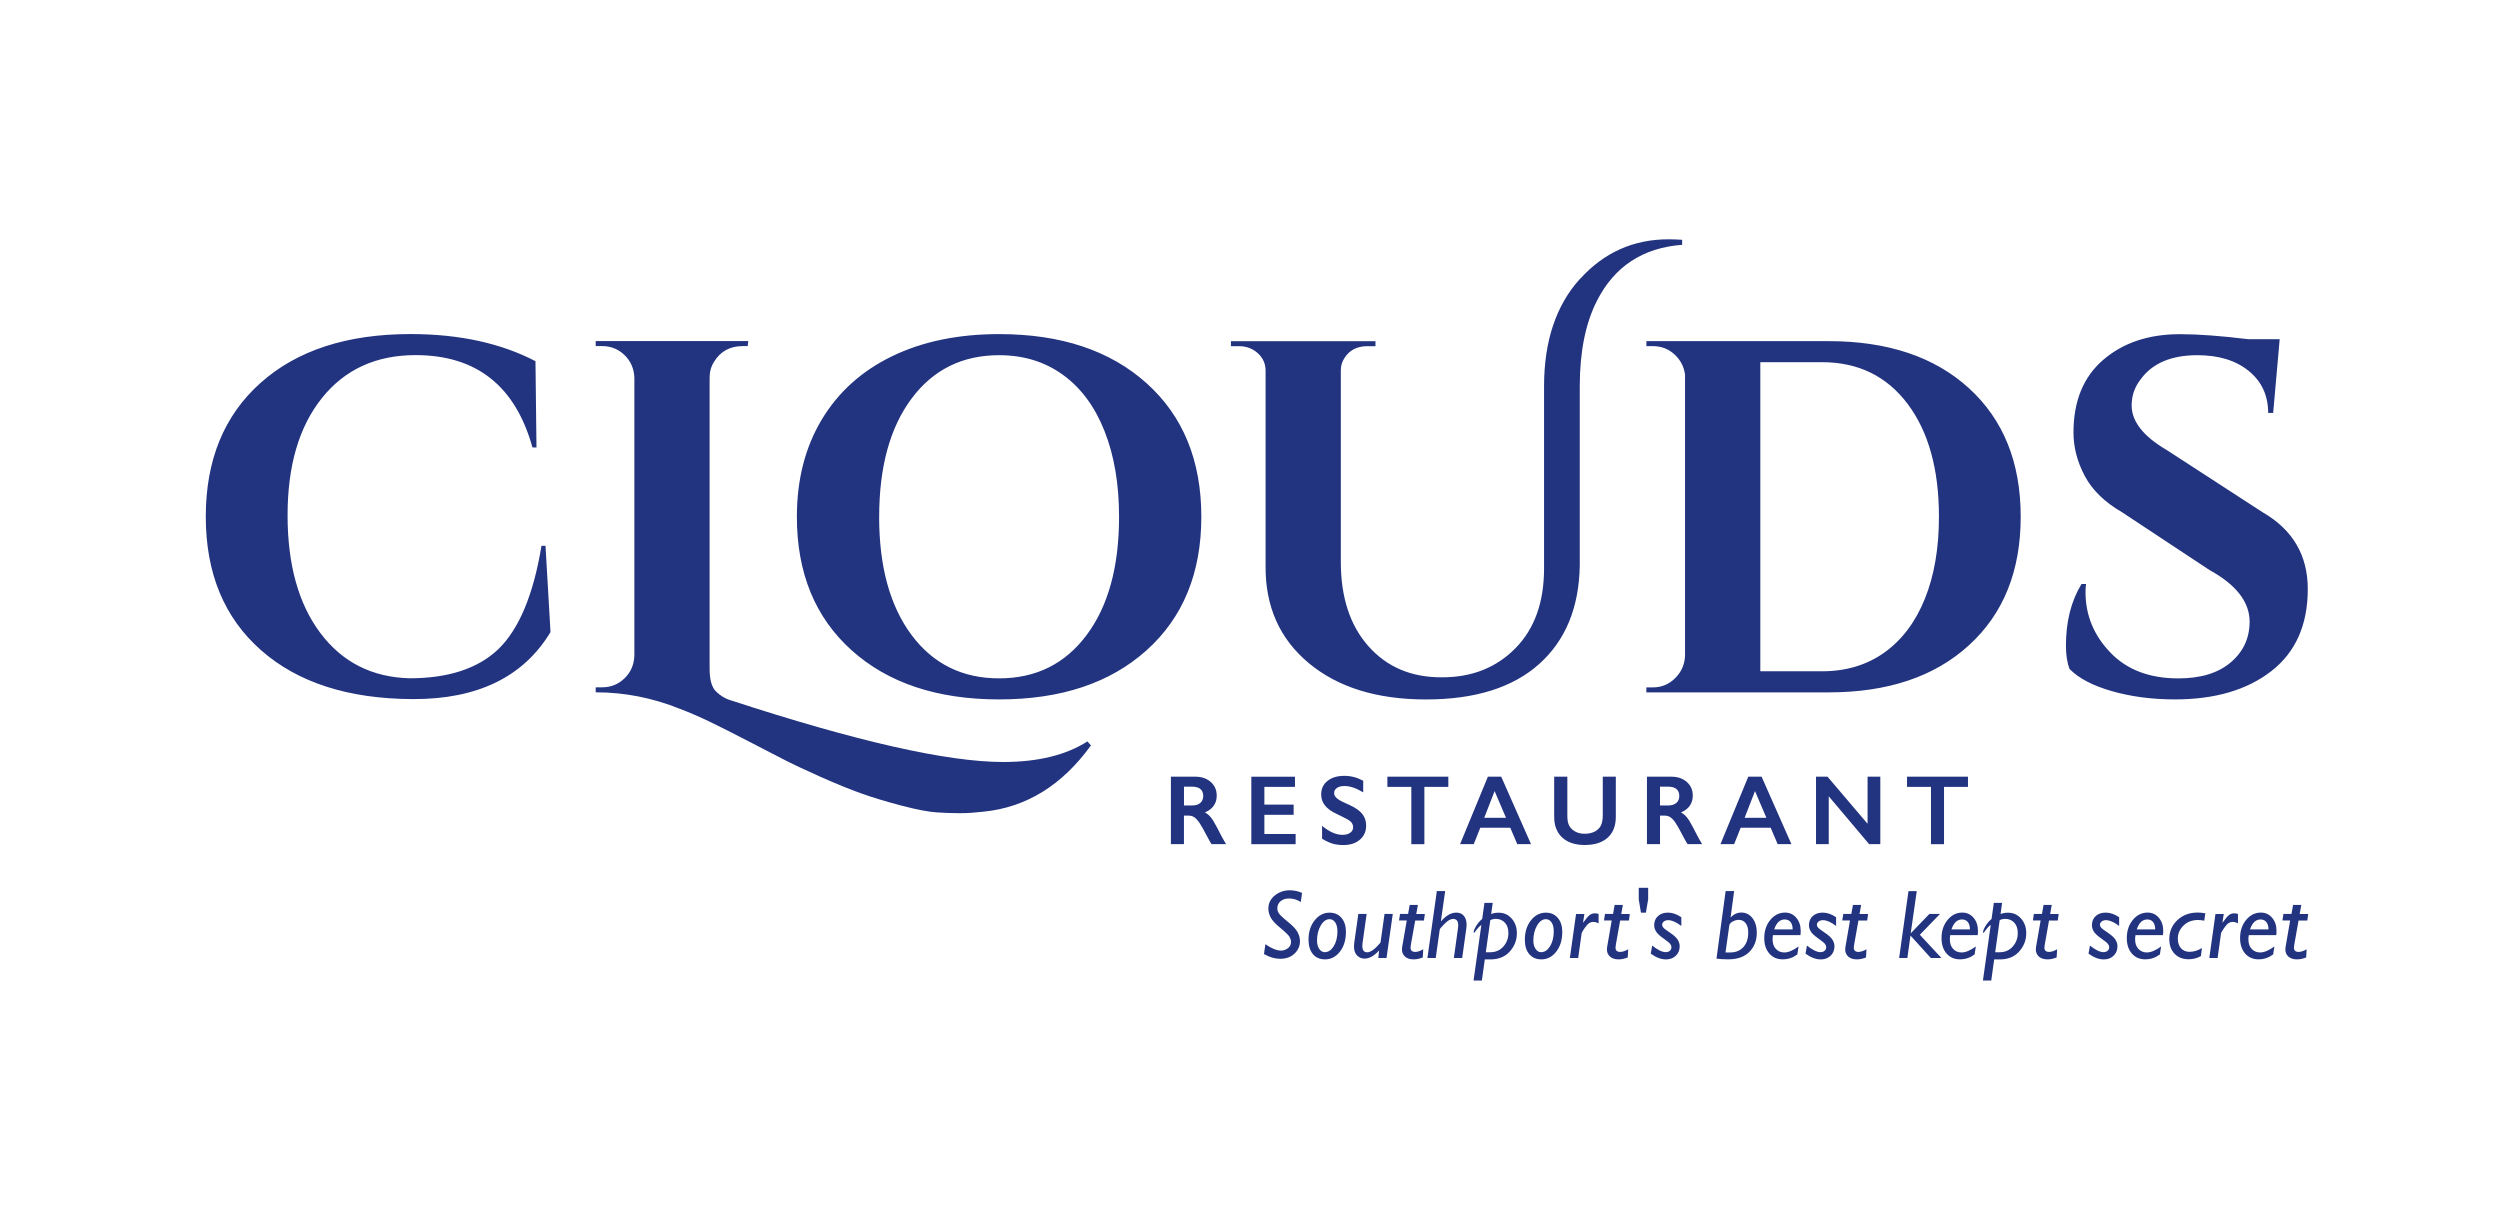 <svg xmlns="http://www.w3.org/2000/svg" id="Layer_1" data-name="Layer 1" viewBox="0 0 640 309.8"><defs><style> .cls-1 { fill: #223380; } </style></defs><path class="cls-1" d="M529.77,171.21c2.31,2.4,5.93,4.3,10.86,5.72,4.92,1.41,10.3,2.12,16.12,2.12,10.28,0,18.52-2.42,24.73-7.26,6.21-4.84,9.31-11.84,9.31-21,0-8.65-3.85-15.2-11.56-19.65l-24.54-15.93c-6-3.51-8.99-7.32-8.99-11.43,0-2.48.77-4.71,2.31-6.68,3-4.11,7.84-6.17,14.52-6.17,5.48,0,9.87,1.35,13.17,4.05,3.3,2.7,4.95,6.27,4.95,10.73h1.28l1.67-18.88h-8.09c-6.94-.85-12.76-1.28-17.47-1.28-7.96,0-14.5,2.18-19.59,6.55-5.1,4.37-7.64,10.58-7.64,18.63,0,3.77.96,7.47,2.89,11.11,1.93,3.64,5.12,6.74,9.57,9.31l22.35,14.77c6.85,3.77,10.28,8.18,10.28,13.23,0,4.2-1.61,7.67-4.82,10.41-3.21,2.74-7.69,4.11-13.42,4.11-7.37,0-13.17-2.2-17.41-6.62-4.24-4.41-6.36-9.57-6.36-15.48,0-.69.04-1.37.13-2.06h-1.16c-2.66,4.37-3.98,9.63-3.98,15.8,0,2.31.3,4.28.9,5.91M450.64,171.85v-79.13h15.8c9.25,0,16.55,3.56,21.9,10.66,5.35,7.11,8.03,16.74,8.03,28.9,0,8.05-1.2,15.05-3.6,21-2.4,5.95-5.85,10.53-10.34,13.75-4.5,3.21-9.83,4.82-15.99,4.82h-15.8ZM468.11,87.33h-46.63v1.28h1.67c2.14,0,3.98.71,5.52,2.12,1.54,1.41,2.44,3.15,2.7,5.2v71.94c-.09,2.23-.92,4.13-2.51,5.72-1.59,1.59-3.49,2.38-5.72,2.38h-1.67v1.28h46.63c15.16,0,27.15-4.02,35.97-12.08,8.82-8.05,13.23-19.01,13.23-32.88s-4.41-24.83-13.23-32.89c-8.82-8.05-20.81-12.07-35.97-12.07M404.46,71.4c-6.12,6.77-9.18,15.93-9.18,27.49v46.63c0,8.65-2.44,15.46-7.32,20.42-4.88,4.97-11.13,7.45-18.75,7.45h-.26c-7.71,0-13.92-2.65-18.63-7.96-4.71-5.31-7.07-12.5-7.07-21.58v-49.07c0-1.11.3-2.14.9-3.08,1.28-2.06,3.25-3.08,5.91-3.08h2.06v-1.28h-37v1.28h2.06c1.88,0,3.49.6,4.82,1.8,1.33,1.2,1.99,2.7,1.99,4.5v49.97c-.09,10.36,3.6,18.65,11.05,24.86,7.45,6.21,17.45,9.31,30,9.31s22.2-3.02,28.97-9.06c6.76-6.04,10.23-14.45,10.41-25.24v-45.86c0-8.82,1.46-16.1,4.37-21.84,4.45-8.82,11.73-13.62,21.84-14.39v-1.28c-1.2-.08-2.36-.13-3.47-.13-8.99,0-16.55,3.38-22.67,10.15M225.07,132.29c0-12.76,2.76-22.84,8.29-30.25,5.52-7.41,12.99-11.11,22.42-11.11,6.25,0,11.69,1.67,16.31,5.01,4.63,3.34,8.18,8.14,10.66,14.39,2.48,6.25,3.73,13.57,3.73,21.97,0,12.76-2.76,22.85-8.29,30.25-5.52,7.41-13,11.11-22.42,11.11s-16.89-3.7-22.42-11.11c-5.52-7.41-8.29-17.49-8.29-30.25M228.41,91.18c-7.79,3.77-13.81,9.18-18.05,16.25-4.24,7.07-6.36,15.35-6.36,24.86,0,14.39,4.67,25.78,14,34.17,9.33,8.39,21.92,12.59,37.77,12.59s28.43-4.2,37.77-12.59c9.33-8.39,14-19.78,14-34.17s-4.67-25.78-14-34.17c-9.34-8.39-21.92-12.59-37.77-12.59-10.45,0-19.57,1.88-27.36,5.65M187.05,179.3c-1.37-.43-2.61-1.18-3.72-2.25-1.11-1.07-1.67-3.02-1.67-5.85v-74.51c0-1.54.39-2.91,1.16-4.11,1.63-2.65,4.07-3.98,7.32-3.98h1.28l.13-1.28h-39.05v1.28h1.67c2.23,0,4.13.77,5.72,2.31,1.58,1.54,2.42,3.47,2.51,5.78v71.17c-.09,2.31-.92,4.24-2.51,5.78-1.59,1.54-3.49,2.31-5.72,2.31h-1.67v1.28c7.36,0,14.56,1.41,21.58,4.24,2.48.94,5.05,2.06,7.71,3.34,2.65,1.28,5.76,2.85,9.31,4.69,3.55,1.84,6.62,3.42,9.19,4.75,2.57,1.33,5.82,2.87,9.76,4.62,3.94,1.75,7.41,3.17,10.41,4.24,3,1.07,6.47,2.12,10.4,3.15,3.94,1.03,7,1.61,9.18,1.73,2.18.13,4.11.19,5.78.19s3.66-.13,5.97-.39c10.96-1.11,20.12-6.77,27.49-16.96l-.9-1.03c-5.48,3.51-12.68,5.27-21.58,5.27-14.3,0-37.55-5.27-69.75-15.8M140.93,161.83l-1.28-22.1h-1.03c-2.06,12.51-5.74,21.32-11.05,26.46-5.22,4.97-12.8,7.45-22.74,7.45-9.59-.26-17.19-4.11-22.8-11.56-5.61-7.45-8.41-17.51-8.41-30.19s2.93-22.67,8.8-30c5.86-7.32,13.85-10.98,23.96-10.98,15.58,0,25.56,7.88,29.93,23.64h1.03l-.26-22.09c-8.91-4.63-19.57-6.94-31.99-6.94-16.27,0-29.08,4.18-38.41,12.52-9.34,8.35-14,19.76-14,34.23s4.71,25.86,14.13,34.17c9.42,8.31,22.39,12.48,38.92,12.53,16.53.04,28.26-5.67,35.2-17.15"/><g><path class="cls-1" d="M305.98,198.83c1.62,0,2.95.45,3.97,1.35s1.53,2.07,1.53,3.51c0,.98-.25,1.84-.76,2.57-.51.73-1.26,1.3-2.26,1.72.55.3,1.04.7,1.47,1.21.43.51.96,1.37,1.59,2.58,1.06,2.09,1.84,3.54,2.35,4.33h-3.72c-.26-.38-.6-.99-1.04-1.82-.96-1.84-1.66-3.08-2.1-3.72-.45-.64-.87-1.09-1.29-1.36-.41-.27-.89-.4-1.42-.4h-1.21v7.3h-3.34v-17.27h6.22ZM305.22,206.2c.87,0,1.56-.22,2.06-.65.5-.44.75-1.03.75-1.79s-.25-1.38-.74-1.78c-.49-.39-1.2-.59-2.11-.59h-2.08v4.81h2.13Z"/><path class="cls-1" d="M331.51,198.83v2.61h-7.83v4.54h7.49v2.61h-7.49v4.91h8v2.61h-11.34v-17.27h11.17Z"/><path class="cls-1" d="M344.12,198.61c1.68,0,3.3.42,4.86,1.26v2.97c-1.79-1.08-3.38-1.62-4.76-1.62-.84,0-1.5.16-1.97.49s-.71.76-.71,1.31c0,.65.44,1.25,1.32,1.8.25.17,1.2.63,2.86,1.38,1.42.67,2.44,1.41,3.07,2.23.63.82.94,1.8.94,2.94,0,1.48-.53,2.68-1.6,3.59s-2.45,1.37-4.15,1.37c-1.11,0-2.06-.12-2.85-.36s-1.69-.66-2.68-1.26v-3.29c1.85,1.53,3.59,2.3,5.22,2.3.82,0,1.48-.18,1.98-.53.5-.36.75-.82.75-1.41,0-.8-.44-1.45-1.31-1.95-.73-.4-1.66-.87-2.81-1.42-1.36-.62-2.38-1.34-3.05-2.16-.67-.82-1.01-1.78-1.01-2.87,0-1.45.54-2.61,1.62-3.47,1.08-.86,2.51-1.29,4.28-1.29Z"/><path class="cls-1" d="M370.77,198.83v2.61h-6.13v14.67h-3.34v-14.67h-6.13v-2.61h15.61Z"/><path class="cls-1" d="M384.31,198.83l7.63,17.27h-3.52l-1.79-4.2h-7.68l-1.67,4.2h-3.5l7.12-17.27h3.41ZM379.96,209.36h5.58l-2.92-6.84-2.66,6.84Z"/><path class="cls-1" d="M401.24,198.83v10.05c0,1.03.15,1.85.46,2.46s.81,1.11,1.51,1.51c.7.4,1.52.59,2.45.59,1.02,0,1.89-.19,2.6-.56.71-.38,1.23-.89,1.56-1.53.33-.65.49-1.54.49-2.69v-9.83h3.34v10.26c0,2.33-.7,4.11-2.09,5.36-1.39,1.25-3.36,1.87-5.91,1.87-1.6,0-2.99-.28-4.16-.85-1.17-.57-2.07-1.39-2.69-2.47s-.93-2.34-.93-3.79v-10.39h3.35Z"/><path class="cls-1" d="M427.85,198.83c1.62,0,2.95.45,3.97,1.35,1.02.9,1.53,2.07,1.53,3.51,0,.98-.25,1.84-.76,2.57-.51.73-1.26,1.3-2.26,1.72.55.3,1.04.7,1.47,1.21.43.51.96,1.37,1.59,2.58,1.06,2.09,1.84,3.54,2.35,4.33h-3.72c-.26-.38-.6-.99-1.04-1.82-.96-1.84-1.66-3.08-2.1-3.72-.44-.64-.87-1.09-1.29-1.36-.41-.27-.89-.4-1.42-.4h-1.21v7.3h-3.34v-17.27h6.22ZM427.09,206.2c.87,0,1.56-.22,2.06-.65.5-.44.75-1.03.75-1.79s-.25-1.38-.74-1.78-1.2-.59-2.12-.59h-2.08v4.81h2.13Z"/><path class="cls-1" d="M450.97,198.83l7.63,17.27h-3.52l-1.79-4.2h-7.68l-1.67,4.2h-3.5l7.12-17.27h3.41ZM446.62,209.36h5.58l-2.92-6.84-2.66,6.84Z"/><path class="cls-1" d="M467.84,198.83l10.26,12.06v-12.06h3.26v17.27h-2.87l-10.33-12.25v12.25h-3.26v-17.27h2.93Z"/><path class="cls-1" d="M503.8,198.83v2.61h-6.13v14.67h-3.34v-14.67h-6.13v-2.61h15.61Z"/></g><path class="cls-1" d="M588.72,233.97l.41-2.3h-2.1l-.41,2.3h-2.06l-.26,1.67h1.98l-1.18,6.82c-.03.2-.05.39-.05.58,0,.77.27,1.39.8,1.86.53.47,1.26.7,2.19.7.78,0,1.56-.17,2.34-.5l.12-2.08c-.78.45-1.47.67-2.06.67-.79,0-1.19-.37-1.19-1.1,0-.21.03-.47.09-.78l1.09-6.16h2.24l.23-1.67h-2.18ZM578.7,235.38c.65,0,1.15.23,1.5.68.36.45.53,1.07.53,1.86h-4.72c.56-1.69,1.46-2.54,2.68-2.54M578.58,243.83c-.86,0-1.57-.3-2.14-.9-.57-.6-.85-1.42-.85-2.46,0-.34.03-.7.1-1.08h7.03c.05-.36.07-.71.07-1.05,0-1.39-.38-2.52-1.14-3.4-.76-.88-1.71-1.32-2.85-1.32-1.5,0-2.76.63-3.79,1.88-1.03,1.25-1.55,2.8-1.55,4.64,0,1.65.43,2.97,1.29,3.96.86.99,2,1.49,3.42,1.49s2.62-.42,3.76-1.26l.31-2.03c-1.4,1.02-2.62,1.53-3.66,1.53M567.16,233.97l-1.58,11.27h2.13l.88-6.34c.02-.15.26-.56.72-1.24.47-.68.86-1.13,1.19-1.34.33-.21.7-.31,1.11-.31s.86.13,1.31.38v-2.41c-.29-.11-.6-.17-.93-.17-.54,0-1.01.16-1.4.47-.39.31-.92.94-1.59,1.9l-.05-.05.33-2.14h-2.13ZM560.61,243.68c-.96,0-1.71-.3-2.26-.91-.55-.61-.83-1.44-.83-2.51,0-1.27.49-2.37,1.46-3.32.98-.95,2.2-1.42,3.68-1.42.56,0,1.1.06,1.63.18l.28-1.89c-.75-.13-1.4-.2-1.93-.2-2.13,0-3.88.65-5.25,1.96-1.37,1.31-2.05,2.91-2.05,4.81,0,1.58.45,2.84,1.35,3.78.9.94,2.11,1.41,3.62,1.41,1.11,0,2.15-.27,3.13-.81l.25-2.06c-1.05.64-2.07.96-3.09.96M549.7,235.38c.65,0,1.15.23,1.5.68.36.45.53,1.07.53,1.86h-4.72c.56-1.69,1.46-2.54,2.68-2.54M549.58,243.83c-.86,0-1.57-.3-2.14-.9-.57-.6-.85-1.42-.85-2.46,0-.34.03-.7.1-1.08h7.03c.05-.36.07-.71.07-1.05,0-1.39-.38-2.52-1.14-3.4-.76-.88-1.71-1.32-2.85-1.32-1.49,0-2.76.63-3.79,1.88-1.03,1.25-1.55,2.8-1.55,4.64,0,1.65.43,2.97,1.29,3.96.86.99,2,1.49,3.42,1.49s2.62-.42,3.76-1.26l.31-2.03c-1.4,1.02-2.62,1.53-3.66,1.53M539.07,233.63c-1.07,0-1.93.29-2.57.89-.65.59-.97,1.37-.97,2.35,0,.53.16,1.06.47,1.58s.95,1.12,1.91,1.79c.96.67,1.55,1.15,1.75,1.43s.3.56.3.83c0,.36-.14.66-.41.89-.27.24-.62.36-1.05.36-.91,0-2.06-.56-3.47-1.68l-.37,2.06c1.36.99,2.66,1.48,3.91,1.48,1.01,0,1.85-.31,2.51-.94.66-.63.99-1.44.99-2.43,0-.56-.17-1.12-.51-1.67-.34-.55-1-1.15-1.97-1.8-.98-.65-1.56-1.1-1.74-1.34-.18-.24-.27-.47-.27-.68,0-.33.15-.61.44-.84.29-.23.66-.35,1.09-.35.96,0,2.09.49,3.39,1.48v-2.23c-1.15-.78-2.29-1.18-3.42-1.18M524.84,233.97l.41-2.3h-2.1l-.41,2.3h-2.06l-.26,1.67h1.98l-1.18,6.82c-.03.2-.05.39-.05.58,0,.77.27,1.39.8,1.86.53.47,1.26.7,2.19.7.78,0,1.56-.17,2.34-.5l.12-2.08c-.78.45-1.47.67-2.06.67-.79,0-1.19-.37-1.19-1.1,0-.21.03-.47.09-.78l1.09-6.16h2.24l.23-1.67h-2.18ZM513.34,235.23c.93,0,1.7.32,2.3.96.61.64.91,1.53.91,2.68,0,1.32-.43,2.47-1.29,3.45-.86.98-2.01,1.46-3.46,1.46h-1.03l1.15-8.23c.44-.21.91-.32,1.41-.32M510.42,231.12l-.58,4.14c-.6.48-1.11,1.08-1.54,1.78-.43.71-.64,1.25-.64,1.62,0,.11.03.16.1.16.05,0,.26-.26.63-.78.37-.52.78-.95,1.24-1.27l-2,14.25h2.13l.75-5.41h1.41c2.11,0,3.77-.67,4.98-2.02,1.21-1.35,1.82-2.91,1.82-4.7,0-1.5-.45-2.75-1.34-3.75-.89-1-2-1.49-3.33-1.49-.7,0-1.34.11-1.91.34l.4-2.85h-2.13ZM502.27,235.38c.65,0,1.15.23,1.5.68.36.45.53,1.07.53,1.86h-4.72c.56-1.69,1.46-2.54,2.68-2.54M502.15,243.83c-.86,0-1.57-.3-2.14-.9-.57-.6-.85-1.42-.85-2.46,0-.34.03-.7.1-1.08h7.03c.05-.36.07-.71.07-1.05,0-1.39-.38-2.52-1.14-3.4-.76-.88-1.71-1.32-2.85-1.32-1.49,0-2.76.63-3.79,1.88-1.03,1.25-1.55,2.8-1.55,4.64,0,1.65.43,2.97,1.29,3.96.86.99,2,1.49,3.42,1.49s2.62-.42,3.76-1.26l.31-2.03c-1.4,1.02-2.62,1.53-3.66,1.53M488.57,228.13l-2.39,17.11h2.1l.81-5.73,5.2,5.73h2.71l-5.52-5.94,5.16-5.33h-2.71l-4.79,4.96,1.55-10.8h-2.13ZM476.04,233.97l.41-2.3h-2.1l-.41,2.3h-2.06l-.26,1.67h1.98l-1.18,6.82c-.04.2-.05.39-.05.58,0,.77.27,1.39.8,1.86.53.47,1.26.7,2.19.7.78,0,1.56-.17,2.34-.5l.12-2.08c-.79.45-1.47.67-2.06.67-.79,0-1.19-.37-1.19-1.1,0-.21.03-.47.09-.78l1.1-6.16h2.24l.23-1.67h-2.18ZM466.63,233.63c-1.07,0-1.93.29-2.57.89-.65.59-.97,1.37-.97,2.35,0,.53.16,1.06.47,1.58s.95,1.12,1.91,1.79c.96.67,1.54,1.15,1.74,1.43.2.28.3.56.3.83,0,.36-.14.66-.41.89-.27.24-.62.36-1.05.36-.91,0-2.06-.56-3.47-1.68l-.37,2.06c1.36.99,2.66,1.48,3.91,1.48,1.01,0,1.85-.31,2.51-.94.66-.63.99-1.44.99-2.43,0-.56-.17-1.12-.51-1.67-.34-.55-1-1.15-1.97-1.8-.98-.65-1.56-1.1-1.74-1.34-.18-.24-.28-.47-.28-.68,0-.33.15-.61.44-.84s.66-.35,1.09-.35c.96,0,2.09.49,3.39,1.48v-2.23c-1.15-.78-2.29-1.18-3.42-1.18M456.89,235.38c.65,0,1.15.23,1.5.68.36.45.53,1.07.53,1.86h-4.72c.56-1.69,1.46-2.54,2.68-2.54M456.77,243.83c-.86,0-1.57-.3-2.14-.9-.57-.6-.85-1.42-.85-2.46,0-.34.03-.7.1-1.08h7.03c.05-.36.07-.71.07-1.05,0-1.39-.38-2.52-1.14-3.4-.76-.88-1.71-1.32-2.85-1.32-1.49,0-2.76.63-3.79,1.88-1.03,1.25-1.55,2.8-1.55,4.64,0,1.65.43,2.97,1.29,3.96.86.99,2,1.49,3.42,1.49s2.62-.42,3.76-1.26l.31-2.03c-1.4,1.02-2.62,1.53-3.66,1.53M442.71,236.91c.05-.39.35-.73.88-1.01.53-.28,1.04-.42,1.52-.42.76,0,1.36.29,1.79.86.43.57.65,1.37.65,2.39,0,1.56-.41,2.8-1.24,3.72-.83.92-1.96,1.38-3.4,1.38h-1.18l.97-6.92ZM441.76,228.13l-2.34,17.28c.82.12,1.82.18,2.99.18,2.37,0,4.18-.64,5.44-1.92,1.26-1.28,1.89-2.91,1.89-4.91,0-1.53-.37-2.77-1.11-3.72-.74-.95-1.69-1.43-2.85-1.43-1.01,0-1.93.42-2.75,1.25l.91-6.75h-2.18ZM427.01,233.63c-1.07,0-1.93.29-2.57.89-.65.59-.97,1.37-.97,2.35,0,.53.16,1.06.47,1.58s.95,1.12,1.91,1.79c.96.67,1.54,1.15,1.74,1.43.2.28.3.56.3.83,0,.36-.14.66-.41.89-.27.24-.62.36-1.05.36-.91,0-2.06-.56-3.47-1.68l-.37,2.06c1.36.99,2.66,1.48,3.91,1.48,1.01,0,1.85-.31,2.51-.94.66-.63.99-1.44.99-2.43,0-.56-.17-1.12-.51-1.67-.34-.55-1-1.15-1.97-1.8-.98-.65-1.56-1.1-1.74-1.34-.18-.24-.28-.47-.28-.68,0-.33.15-.61.44-.84.29-.23.66-.35,1.09-.35.96,0,2.09.49,3.39,1.48v-2.23c-1.15-.78-2.29-1.18-3.42-1.18M419.51,230.21l.58,3.44h1.26l.58-3.44v-2.93h-2.41v2.93ZM415.04,233.97l.41-2.3h-2.1l-.41,2.3h-2.06l-.26,1.67h1.98l-1.18,6.82c-.04.2-.05.39-.05.58,0,.77.27,1.39.8,1.86.53.47,1.26.7,2.19.7.78,0,1.56-.17,2.34-.5l.12-2.08c-.79.45-1.47.67-2.06.67-.79,0-1.19-.37-1.19-1.1,0-.21.03-.47.09-.78l1.1-6.16h2.24l.23-1.67h-2.18ZM403.47,233.97l-1.58,11.27h2.13l.88-6.34c.02-.15.26-.56.72-1.24.47-.68.86-1.13,1.19-1.34.33-.21.7-.31,1.12-.31s.86.13,1.31.38v-2.41c-.29-.11-.6-.17-.93-.17-.54,0-1.01.16-1.4.47-.39.31-.92.94-1.59,1.9l-.05-.05.33-2.14h-2.13ZM397.21,236.15c.37.56.55,1.32.55,2.27,0,1.53-.32,2.81-.95,3.82-.63,1.01-1.39,1.52-2.29,1.52-.56,0-1.03-.28-1.41-.83-.38-.56-.57-1.27-.57-2.16,0-1.48.32-2.76.95-3.84.63-1.08,1.39-1.62,2.26-1.62.6,0,1.09.28,1.46.85M391.92,235.61c-1.04,1.32-1.56,2.97-1.56,4.94,0,1.58.38,2.82,1.13,3.71.75.89,1.79,1.34,3.11,1.34,1.5,0,2.77-.66,3.8-1.98,1.03-1.32,1.54-3.01,1.54-5.07,0-1.49-.38-2.68-1.15-3.57-.76-.89-1.78-1.34-3.04-1.34-1.52,0-2.8.66-3.83,1.98M382.93,235.23c.93,0,1.7.32,2.31.96.6.64.91,1.53.91,2.68,0,1.32-.43,2.47-1.29,3.45-.86.98-2.01,1.46-3.46,1.46h-1.03l1.15-8.23c.44-.21.91-.32,1.41-.32M380.02,231.12l-.58,4.14c-.6.48-1.11,1.08-1.54,1.78-.43.71-.64,1.25-.64,1.62,0,.11.03.16.1.16.05,0,.26-.26.63-.78.37-.52.79-.95,1.24-1.27l-2,14.25h2.13l.75-5.41h1.41c2.11,0,3.77-.67,4.98-2.02,1.21-1.35,1.82-2.91,1.82-4.7,0-1.5-.45-2.75-1.34-3.75-.89-1-2-1.49-3.33-1.49-.7,0-1.34.11-1.91.34l.4-2.85h-2.13ZM367.83,228.13l-2.41,17.11h2.13l1.03-7.32c.02-.15.44-.63,1.25-1.45.81-.82,1.53-1.23,2.17-1.23.87,0,1.31.55,1.31,1.65,0,.17-.01.36-.04.55l-1.08,7.8h2.13l1.07-7.68c.04-.29.06-.56.06-.83,0-.95-.23-1.7-.69-2.26-.46-.56-1.1-.84-1.93-.84-1.34,0-2.64.73-3.9,2.2l-.05-.05,1.08-7.66h-2.13ZM362.57,233.97l.41-2.3h-2.1l-.41,2.3h-2.06l-.26,1.67h1.98l-1.18,6.82c-.03.2-.05.39-.05.58,0,.77.27,1.39.8,1.86.53.47,1.26.7,2.19.7.78,0,1.56-.17,2.34-.5l.12-2.08c-.78.45-1.47.67-2.06.67-.79,0-1.19-.37-1.19-1.1,0-.21.03-.47.09-.78l1.1-6.16h2.24l.23-1.67h-2.18ZM354.44,233.97l-1.03,7.33c-1.39,1.66-2.52,2.49-3.4,2.49s-1.25-.56-1.25-1.69c0-.21.02-.44.05-.69l1.05-7.44h-2.13l-1.05,7.44c-.04.29-.06.58-.06.87,0,1,.26,1.78.79,2.32.53.54,1.17.81,1.93.81,1.18,0,2.41-.69,3.71-2.08l-.2,1.91h2.1l1.6-11.27h-2.13ZM341.83,236.15c.37.56.55,1.32.55,2.27,0,1.53-.32,2.81-.95,3.82-.63,1.01-1.4,1.52-2.29,1.52-.56,0-1.04-.28-1.41-.83-.38-.56-.57-1.27-.57-2.16,0-1.48.32-2.76.95-3.84.63-1.08,1.39-1.62,2.26-1.62.6,0,1.09.28,1.46.85M336.54,235.61c-1.04,1.32-1.56,2.97-1.56,4.94,0,1.58.38,2.82,1.13,3.71.75.89,1.79,1.34,3.11,1.34,1.5,0,2.77-.66,3.8-1.98,1.03-1.32,1.54-3.01,1.54-5.07,0-1.49-.38-2.68-1.14-3.57-.76-.89-1.78-1.34-3.04-1.34-1.52,0-2.8.66-3.83,1.98M330.21,227.91c-1.49,0-2.78.45-3.87,1.34s-1.64,2-1.64,3.33c0,.75.19,1.51.58,2.27s1.22,1.66,2.49,2.7c1.27,1.04,2.04,1.79,2.32,2.25.27.46.41.91.41,1.35,0,.68-.27,1.21-.82,1.61-.54.4-1.12.59-1.72.59-1.12,0-2.46-.54-4.02-1.63l-.36,2.51c1.4.82,2.78,1.22,4.14,1.22,1.54,0,2.76-.44,3.69-1.34.92-.89,1.38-1.95,1.38-3.17,0-.77-.2-1.53-.61-2.3-.4-.77-1.24-1.66-2.51-2.68-1.27-1.02-2.03-1.74-2.29-2.16-.26-.42-.39-.83-.39-1.21,0-.78.27-1.4.82-1.87.55-.47,1.28-.71,2.19-.71,1.09,0,2.09.3,3,.91l.33-2.34c-1.05-.45-2.1-.67-3.14-.67"/></svg>